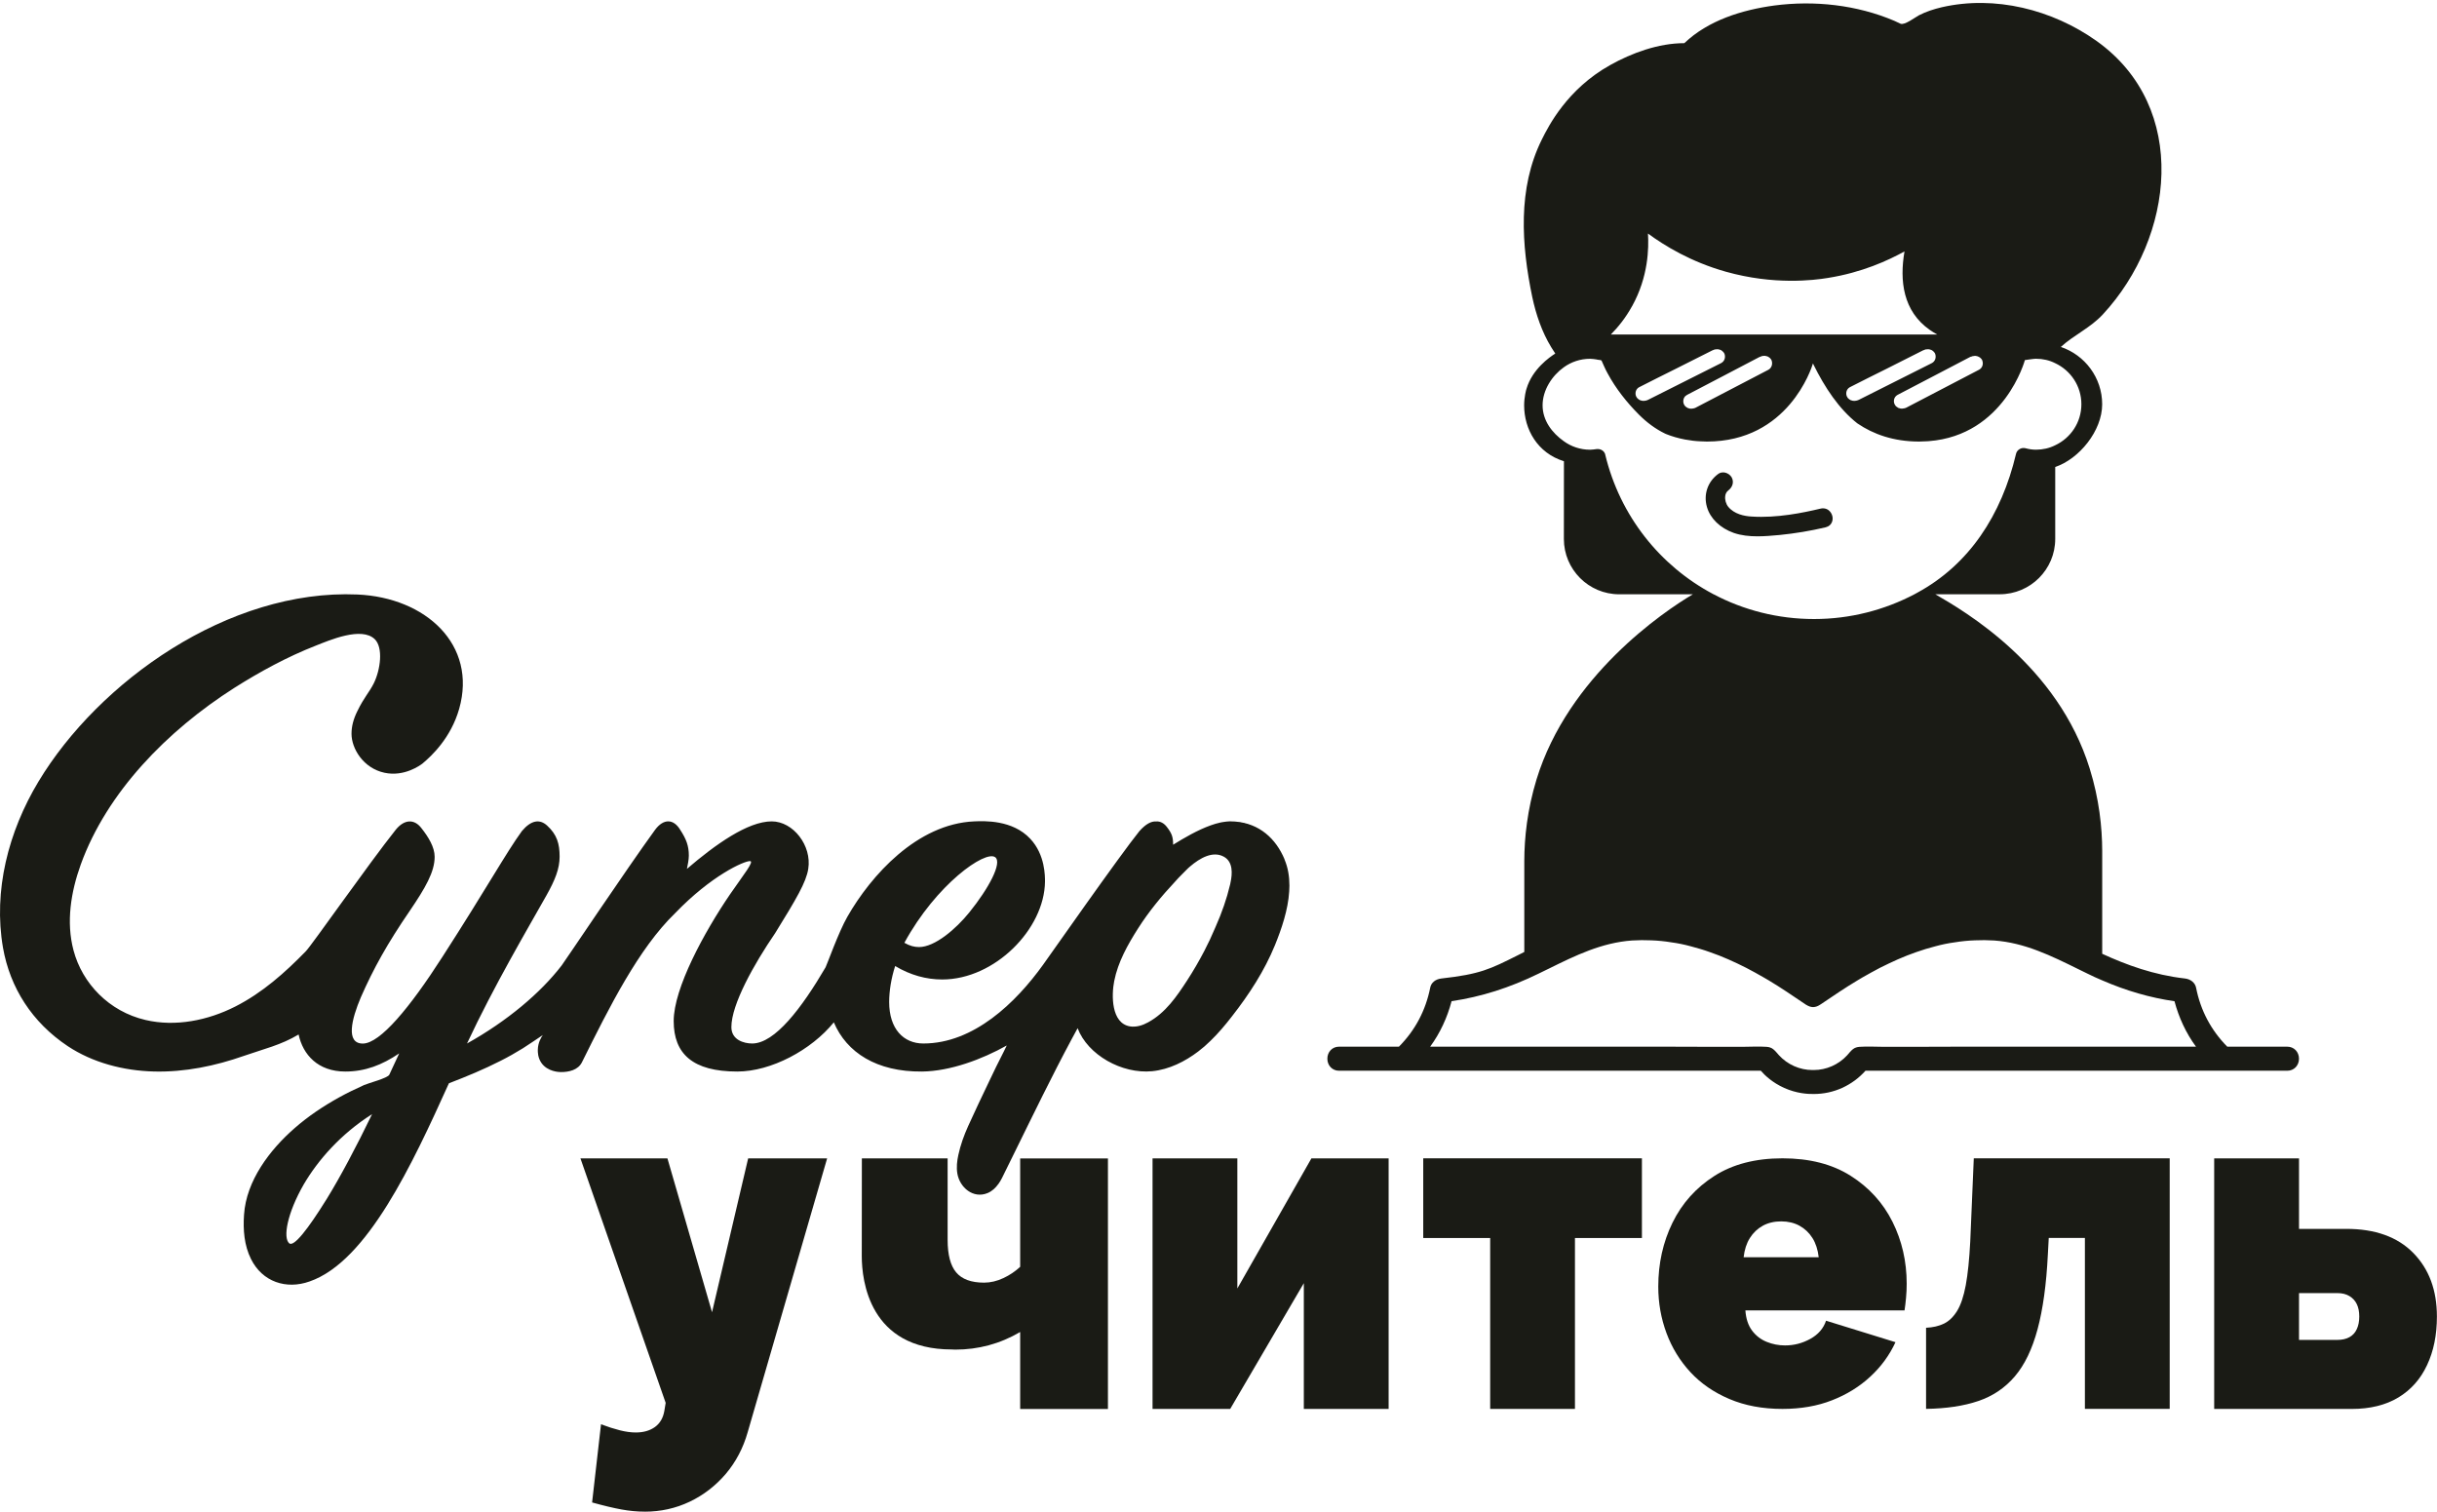 <svg width="79" height="49" viewBox="0 0 79 49" fill="none" xmlns="http://www.w3.org/2000/svg">
<g id="Group 5559">
<g id="Group">
<path id="Vector" d="M56.205 17.275C56.448 17.359 56.71 17.385 56.971 17.385C57.202 17.385 57.433 17.365 57.649 17.345L57.696 17.341C58.187 17.292 58.686 17.209 59.181 17.093C59.287 17.067 59.365 16.998 59.395 16.897C59.43 16.787 59.395 16.657 59.313 16.571C59.239 16.49 59.126 16.461 59.016 16.487C58.447 16.623 57.597 16.797 56.787 16.744C56.544 16.733 56.215 16.663 56.024 16.427C55.951 16.337 55.912 16.199 55.926 16.087C55.931 16.029 55.955 15.951 56.027 15.896C56.172 15.786 56.215 15.616 56.134 15.471C56.091 15.395 56.004 15.335 55.912 15.317C55.831 15.303 55.752 15.321 55.698 15.364C55.359 15.611 55.215 16.031 55.334 16.435C55.441 16.807 55.759 17.116 56.204 17.275H56.205Z" fill="#1A1B15"/>
<path id="Vector_2" d="M74.143 33.927H72.2C71.677 33.397 71.334 32.755 71.189 32.011C71.154 31.852 71.014 31.738 70.824 31.717C69.828 31.605 68.93 31.278 68.147 30.917V27.581C68.145 26.82 68.05 25.904 67.742 24.914C66.704 21.565 63.694 19.816 62.736 19.263H64.823C65.82 19.263 66.624 18.457 66.624 17.469V15.137C67.399 14.877 68.146 13.967 68.146 13.104C68.146 12.242 67.584 11.508 66.806 11.246C67.238 10.851 67.76 10.633 68.171 10.188C70.479 7.695 70.989 3.484 67.964 1.328C66.532 0.31 64.67 -0.159 62.949 0.234C62.683 0.297 62.441 0.375 62.205 0.496C62.093 0.556 61.741 0.823 61.612 0.77C61.539 0.739 61.471 0.707 61.404 0.673C60.189 0.158 58.819 0.008 57.515 0.179C56.477 0.32 55.374 0.658 54.601 1.399C53.763 1.399 52.899 1.716 52.197 2.109C50.8 2.889 50.197 4.09 49.983 4.519C49.192 6.105 49.32 7.942 49.671 9.627C49.791 10.193 49.983 10.758 50.287 11.257C50.342 11.346 50.389 11.416 50.417 11.46C50.229 11.58 49.676 11.964 49.486 12.598C49.472 12.632 49.408 12.871 49.408 13.139C49.408 13.914 49.839 14.686 50.698 14.951L50.696 17.47C50.696 18.458 51.498 19.264 52.491 19.264H54.877C53.911 19.836 50.833 21.925 49.809 25.266C49.51 26.247 49.415 27.151 49.413 27.907V30.858C49.343 30.894 49.275 30.928 49.208 30.962C48.295 31.419 47.98 31.578 46.725 31.718C46.535 31.739 46.395 31.853 46.364 32.012C46.216 32.755 45.875 33.397 45.349 33.928H43.406C43.19 33.928 43.029 34.095 43.029 34.318C43.029 34.541 43.191 34.708 43.406 34.708H57.08C57.207 34.854 57.454 35.093 57.84 35.266C58.241 35.445 58.602 35.466 58.8 35.462C59.44 35.462 60.043 35.188 60.473 34.708H74.147C74.363 34.708 74.526 34.541 74.526 34.318C74.526 34.095 74.363 33.928 74.147 33.928L74.143 33.927ZM63.893 11.565C63.908 11.558 63.924 11.552 63.937 11.547C63.96 11.541 63.986 11.537 64.007 11.537H64.036C64.036 11.537 64.041 11.537 64.046 11.537C64.064 11.539 64.08 11.542 64.097 11.547C64.107 11.549 64.12 11.554 64.131 11.56C64.141 11.562 64.154 11.568 64.162 11.575L64.17 11.583C64.178 11.585 64.18 11.588 64.189 11.593C64.194 11.598 64.202 11.603 64.204 11.608C64.214 11.614 64.219 11.621 64.223 11.629C64.228 11.629 64.23 11.635 64.23 11.637C64.233 11.637 64.236 11.642 64.238 11.642C64.251 11.661 64.261 11.682 64.264 11.701C64.298 11.803 64.262 11.928 64.154 11.985C63.369 12.393 62.588 12.803 61.805 13.21C61.792 13.217 61.782 13.22 61.771 13.225C61.76 13.23 61.748 13.233 61.735 13.235C61.733 13.237 61.729 13.237 61.725 13.237H61.719C61.719 13.237 61.714 13.239 61.709 13.239C61.709 13.239 61.706 13.24 61.7 13.241H61.692C61.692 13.241 61.686 13.244 61.682 13.244C61.667 13.244 61.654 13.246 61.638 13.244H61.617C61.617 13.244 61.607 13.241 61.604 13.241C61.596 13.239 61.585 13.236 61.581 13.234C61.568 13.234 61.555 13.228 61.541 13.224C61.528 13.216 61.513 13.209 61.5 13.197C61.494 13.195 61.486 13.19 61.481 13.184C61.479 13.182 61.475 13.179 61.475 13.179C61.46 13.169 61.447 13.156 61.439 13.139C61.371 13.05 61.382 12.915 61.462 12.838C61.478 12.824 61.496 12.809 61.517 12.798C61.91 12.593 62.3 12.387 62.694 12.184C63.084 11.979 63.477 11.774 63.87 11.569C63.878 11.566 63.885 11.563 63.893 11.561V11.565ZM57.436 11.704C57.466 11.805 57.43 11.93 57.324 11.987C56.538 12.395 55.757 12.806 54.974 13.212C54.964 13.22 54.953 13.222 54.94 13.227C54.93 13.233 54.917 13.235 54.906 13.237C54.904 13.239 54.898 13.239 54.896 13.239H54.889C54.889 13.239 54.883 13.241 54.879 13.241C54.877 13.244 54.873 13.244 54.869 13.244H54.861C54.861 13.244 54.856 13.246 54.851 13.246C54.838 13.246 54.823 13.248 54.809 13.246H54.789C54.789 13.246 54.779 13.244 54.773 13.244C54.766 13.241 54.758 13.238 54.75 13.236C54.737 13.236 54.727 13.23 54.714 13.226C54.699 13.218 54.683 13.211 54.67 13.2C54.664 13.197 54.657 13.192 54.651 13.187C54.649 13.184 54.646 13.181 54.646 13.181C54.633 13.171 54.619 13.158 54.609 13.142C54.545 13.053 54.555 12.918 54.633 12.84C54.648 12.826 54.669 12.811 54.69 12.8C55.08 12.595 55.473 12.39 55.863 12.187C56.256 11.981 56.646 11.776 57.039 11.571C57.047 11.569 57.058 11.565 57.066 11.563C57.079 11.556 57.094 11.55 57.109 11.545C57.13 11.539 57.157 11.535 57.18 11.535H57.208C57.208 11.535 57.211 11.535 57.216 11.535C57.235 11.537 57.252 11.54 57.268 11.545C57.281 11.547 57.294 11.552 57.304 11.558C57.314 11.56 57.325 11.565 57.332 11.573L57.342 11.581C57.342 11.581 57.352 11.586 57.358 11.591C57.365 11.596 57.371 11.601 57.376 11.606C57.384 11.611 57.392 11.619 57.392 11.627C57.397 11.627 57.399 11.632 57.402 11.635C57.404 11.635 57.404 11.64 57.407 11.64C57.42 11.659 57.43 11.68 57.436 11.699V11.704ZM53.086 12.587C53.102 12.572 53.122 12.559 53.143 12.548C53.539 12.348 53.932 12.147 54.327 11.953C54.723 11.753 55.116 11.556 55.514 11.355C55.521 11.352 55.529 11.349 55.537 11.347C55.552 11.339 55.567 11.334 55.584 11.328C55.605 11.323 55.631 11.321 55.652 11.321C55.662 11.321 55.673 11.319 55.683 11.321H55.69C55.709 11.323 55.724 11.326 55.742 11.334C55.755 11.334 55.765 11.339 55.776 11.344C55.787 11.348 55.797 11.354 55.807 11.359L55.815 11.367C55.815 11.367 55.824 11.374 55.83 11.38C55.837 11.385 55.843 11.39 55.849 11.395C55.856 11.401 55.864 11.409 55.867 11.416C55.869 11.416 55.873 11.422 55.875 11.424C55.877 11.424 55.88 11.429 55.88 11.429C55.894 11.448 55.903 11.469 55.909 11.49C55.938 11.594 55.901 11.716 55.791 11.771C55.001 12.166 54.212 12.566 53.424 12.961C53.411 12.967 53.401 12.971 53.39 12.975C53.38 12.98 53.367 12.982 53.354 12.985C53.354 12.987 53.349 12.987 53.344 12.987H53.339C53.339 12.987 53.333 12.989 53.329 12.989C53.329 12.989 53.325 12.99 53.319 12.991H53.311C53.311 12.991 53.306 12.993 53.301 12.993H53.257C53.257 12.993 53.244 12.991 53.237 12.991C53.234 12.989 53.227 12.991 53.223 12.989C53.216 12.987 53.205 12.987 53.2 12.981C53.187 12.981 53.174 12.976 53.164 12.971C53.149 12.964 53.133 12.956 53.12 12.945C53.115 12.94 53.107 12.937 53.102 12.93C53.099 12.928 53.096 12.928 53.096 12.924C53.083 12.916 53.07 12.901 53.06 12.885C52.995 12.797 53.008 12.661 53.088 12.586L53.086 12.587ZM59.918 12.587C59.933 12.572 59.954 12.559 59.973 12.548C60.368 12.348 60.764 12.147 61.159 11.953C61.552 11.753 61.948 11.556 62.343 11.355C62.353 11.352 62.362 11.349 62.37 11.347C62.383 11.339 62.4 11.334 62.414 11.328C62.437 11.323 62.461 11.321 62.484 11.321C62.492 11.321 62.505 11.319 62.512 11.321C62.515 11.319 62.518 11.321 62.52 11.321C62.541 11.323 62.556 11.326 62.572 11.334C62.585 11.334 62.598 11.339 62.608 11.344C62.618 11.348 62.629 11.354 62.636 11.359L62.646 11.367C62.646 11.367 62.656 11.374 62.662 11.38C62.669 11.385 62.675 11.39 62.681 11.395C62.688 11.401 62.694 11.409 62.696 11.416C62.701 11.416 62.703 11.422 62.703 11.424C62.706 11.424 62.709 11.429 62.711 11.429C62.724 11.448 62.732 11.469 62.738 11.49C62.768 11.594 62.73 11.716 62.623 11.771C61.833 12.166 61.044 12.566 60.256 12.961C60.243 12.967 60.233 12.971 60.22 12.975C60.21 12.98 60.199 12.982 60.186 12.985C60.184 12.987 60.181 12.987 60.176 12.987H60.171C60.171 12.987 60.163 12.989 60.161 12.989C60.155 12.991 60.153 12.991 60.151 12.991H60.143C60.143 12.991 60.136 12.993 60.133 12.993H60.089C60.082 12.991 60.074 12.991 60.069 12.991C60.063 12.989 60.059 12.991 60.053 12.989C60.045 12.987 60.038 12.987 60.032 12.981C60.019 12.981 60.006 12.976 59.993 12.971C59.977 12.964 59.964 12.956 59.951 12.945C59.943 12.94 59.938 12.937 59.932 12.93C59.93 12.928 59.927 12.928 59.927 12.924C59.911 12.916 59.898 12.901 59.891 12.885C59.826 12.797 59.839 12.661 59.919 12.586L59.918 12.587ZM52.907 9.926C53.438 8.969 53.451 8.038 53.422 7.57C53.964 7.968 54.808 8.486 55.945 8.807C57.506 9.246 58.791 9.085 59.251 9.01C60.362 8.834 61.21 8.441 61.738 8.15C61.574 9.099 61.689 10.084 62.555 10.692C62.633 10.747 62.717 10.798 62.797 10.842H52.219C52.44 10.618 52.691 10.318 52.906 9.925L52.907 9.926ZM52.038 14.737C52.012 14.625 51.905 14.555 51.793 14.555C51.78 14.555 51.767 14.555 51.757 14.557C51.689 14.565 51.619 14.578 51.546 14.578C51.227 14.578 50.93 14.474 50.693 14.301C50.316 14.035 50.006 13.632 50.006 13.138C50.006 12.644 50.316 12.174 50.693 11.906C50.93 11.734 51.227 11.63 51.546 11.63C51.619 11.63 51.689 11.643 51.763 11.653C51.77 11.653 51.776 11.659 51.783 11.659C51.833 11.664 51.913 11.674 51.919 11.689C51.919 11.689 51.919 11.692 51.921 11.697C51.949 11.76 51.976 11.822 52.006 11.887C52.04 11.963 52.075 12.035 52.115 12.105C52.381 12.599 52.739 13.049 53.13 13.441C53.385 13.696 53.668 13.906 53.976 14.055C53.986 14.06 53.999 14.065 54.01 14.07C54.198 14.146 54.403 14.205 54.622 14.247C54.705 14.262 54.791 14.275 54.879 14.286C54.957 14.296 55.037 14.302 55.118 14.305C55.188 14.31 55.261 14.313 55.334 14.313C57.964 14.313 58.724 11.936 58.768 11.788C58.77 11.783 58.77 11.78 58.77 11.78C58.772 11.788 58.778 11.796 58.783 11.804V11.809C59.153 12.56 59.614 13.257 60.211 13.725C60.217 13.728 60.219 13.731 60.224 13.733C60.721 14.069 61.372 14.313 62.213 14.313C62.285 14.313 62.355 14.31 62.426 14.305C62.46 14.305 62.49 14.303 62.525 14.3C64.981 14.11 65.641 11.672 65.641 11.672C65.743 11.659 65.922 11.629 65.998 11.629C66.224 11.629 66.435 11.678 66.621 11.772C67.123 12.005 67.472 12.513 67.472 13.103C67.472 13.694 67.123 14.2 66.621 14.434C66.434 14.528 66.224 14.577 65.998 14.577C65.893 14.577 65.779 14.562 65.654 14.528C65.589 14.515 65.524 14.522 65.466 14.559C65.411 14.592 65.369 14.644 65.354 14.709C64.886 16.692 63.835 18.305 62.141 19.219C62.115 19.234 62.092 19.247 62.065 19.261C61.087 19.775 59.976 20.066 58.805 20.066C57.635 20.066 56.521 19.777 55.545 19.261C55.543 19.261 55.535 19.261 55.532 19.255C53.821 18.347 52.515 16.731 52.036 14.734L52.038 14.737ZM63.855 33.927C63.197 33.927 62.535 33.933 61.88 33.933H61.081C60.815 33.933 60.545 33.914 60.281 33.933C60.203 33.938 60.124 33.961 60.064 34.011C59.992 34.068 59.939 34.14 59.88 34.206C59.604 34.508 59.206 34.685 58.798 34.685H58.75C58.345 34.685 57.944 34.508 57.669 34.206C57.609 34.141 57.556 34.068 57.484 34.011C57.424 33.961 57.346 33.938 57.268 33.933C57.005 33.914 56.734 33.933 56.469 33.933H55.667C55.012 33.933 54.354 33.927 53.692 33.927H46.362C46.685 33.485 46.915 32.987 47.056 32.453C48.011 32.313 48.94 32.019 49.883 31.557L50.159 31.422C50.169 31.416 50.18 31.412 50.193 31.406C51.08 30.967 51.925 30.557 52.904 30.486C53.111 30.473 53.322 30.471 53.531 30.481C53.747 30.489 53.963 30.51 54.179 30.546C54.392 30.574 54.603 30.618 54.812 30.675C55.019 30.73 55.226 30.789 55.426 30.862C55.633 30.932 55.831 31.012 56.03 31.099C56.227 31.185 56.42 31.278 56.61 31.374C56.802 31.473 56.99 31.578 57.174 31.684C57.229 31.718 57.281 31.743 57.334 31.777C57.734 32.017 58.122 32.282 58.51 32.544C58.525 32.558 58.541 32.565 58.559 32.575C58.624 32.615 58.694 32.643 58.767 32.645H58.782C58.858 32.643 58.928 32.615 58.99 32.575C59.009 32.565 59.024 32.556 59.039 32.544C59.427 32.282 59.815 32.017 60.218 31.777C60.27 31.743 60.319 31.718 60.374 31.684C60.562 31.578 60.748 31.473 60.938 31.374C61.131 31.278 61.324 31.185 61.518 31.099C61.716 31.013 61.916 30.932 62.121 30.862C62.325 30.789 62.527 30.729 62.735 30.675C62.943 30.618 63.154 30.574 63.368 30.546C63.584 30.51 63.8 30.489 64.018 30.481C64.224 30.471 64.435 30.473 64.642 30.486C65.633 30.557 66.486 30.978 67.389 31.423L67.665 31.558C67.824 31.638 67.985 31.711 68.146 31.778C68.924 32.116 69.697 32.34 70.49 32.455C70.633 32.988 70.862 33.486 71.187 33.928H63.853L63.855 33.927Z" fill="#1A1B15"/>
</g>
<path id="Vector_3" d="M41.544 27.794C41.264 27.137 40.724 26.68 39.941 26.629C40.731 26.692 41.261 27.182 41.541 27.851C41.655 28.12 41.7 28.407 41.7 28.701C41.71 28.386 41.665 28.082 41.544 27.794Z" fill="#1A1B15"/>
<path id="Vector_4" d="M41.64 27.852C41.36 27.185 40.829 26.693 40.041 26.631C39.989 26.627 39.936 26.624 39.881 26.624H39.861C39.825 26.624 39.794 26.627 39.761 26.631C39.725 26.634 39.695 26.637 39.66 26.645C39.622 26.648 39.585 26.659 39.546 26.666C39.45 26.687 39.349 26.717 39.252 26.752C38.822 26.905 38.38 27.164 38.029 27.382C38.029 27.13 37.988 27.013 37.819 26.797C37.732 26.687 37.614 26.614 37.469 26.628C37.324 26.619 37.147 26.704 36.937 26.94C36.324 27.694 33.928 31.116 33.811 31.276C32.931 32.5 31.567 33.825 29.932 33.825C29.288 33.825 28.824 33.351 28.824 32.48C28.824 32.126 28.89 31.711 29.018 31.314C29.514 31.611 30.029 31.75 30.545 31.75C32.249 31.75 33.859 30.113 33.875 28.58C33.875 28.407 33.885 27.708 33.398 27.189C32.82 26.57 31.909 26.612 31.583 26.625C29.731 26.704 28.235 28.376 27.47 29.715C27.182 30.216 26.805 31.279 26.763 31.355C25.988 32.679 25.116 33.825 24.384 33.825C24.108 33.825 23.709 33.705 23.709 33.293C23.709 32.56 24.439 31.255 25.128 30.248C25.813 29.141 26.135 28.594 26.201 28.165C26.322 27.411 25.713 26.625 25.017 26.625C24.241 26.625 23.192 27.373 22.268 28.165C22.292 28.044 22.33 27.871 22.33 27.733C22.33 27.414 22.244 27.196 22.05 26.898C21.836 26.542 21.513 26.525 21.236 26.898C20.305 28.178 18.297 31.181 18.207 31.296C17.522 32.185 16.448 33.095 15.139 33.825C16.019 31.946 17.092 30.13 17.715 29.023C17.992 28.528 18.141 28.162 18.141 27.768C18.141 27.353 18.058 27.055 17.736 26.761C17.497 26.543 17.22 26.581 16.919 26.938C16.402 27.65 15.78 28.785 14.339 31.021C13.287 32.661 12.321 33.827 11.761 33.827C11.2 33.827 11.397 33.035 11.698 32.326C12.107 31.395 12.557 30.585 13.287 29.52C13.783 28.787 14.09 28.268 14.09 27.773C14.09 27.458 13.886 27.13 13.667 26.852C13.432 26.537 13.109 26.555 12.833 26.891C11.946 28.005 10.115 30.627 9.914 30.835C9.242 31.524 8.508 32.181 7.625 32.628C6.745 33.075 5.69 33.292 4.717 33.063C3.533 32.787 2.667 31.877 2.383 30.805C2.14 29.888 2.296 28.919 2.618 28.023C3.466 25.681 5.418 23.685 7.597 22.297C8.428 21.772 9.31 21.291 10.238 20.928C10.681 20.754 11.72 20.301 12.149 20.72C12.429 20.994 12.333 21.71 12.119 22.146C11.969 22.447 11.807 22.593 11.582 23.056C11.456 23.311 11.395 23.547 11.395 23.786C11.395 24.266 11.779 24.903 12.465 25.049C13.105 25.187 13.621 24.806 13.69 24.755C13.991 24.506 14.618 23.917 14.885 22.977C15.474 20.901 13.805 19.368 11.586 19.271C7.4 19.091 3.196 22.102 1.25 25.33C0.267 26.96 -0.222 28.88 0.097 30.72C0.325 32.017 1.038 33.138 2.195 33.91C3.002 34.446 4.002 34.709 4.996 34.733C5.993 34.757 6.979 34.553 7.911 34.225C8.548 34.003 9.109 33.876 9.68 33.533C9.819 34.184 10.303 34.734 11.193 34.734C11.836 34.734 12.383 34.523 12.941 34.146L12.62 34.837C12.568 34.948 11.937 35.111 11.806 35.17C11.529 35.295 11.259 35.425 10.995 35.571C10.482 35.855 9.994 36.181 9.555 36.565C8.741 37.274 7.983 38.277 7.911 39.374C7.876 39.866 7.917 40.371 8.136 40.81C8.503 41.551 9.278 41.81 10.04 41.537C11.91 40.886 13.371 37.724 14.552 35.115C15.123 34.896 15.687 34.662 16.231 34.385C16.477 34.261 16.715 34.126 16.951 33.98C17.006 33.945 17.152 33.848 17.284 33.761C17.416 33.672 17.523 33.599 17.596 33.551C17.551 33.617 17.437 33.789 17.434 34.035C17.434 34.107 17.434 34.284 17.548 34.45C17.749 34.744 18.133 34.751 18.175 34.751C18.442 34.754 18.743 34.685 18.867 34.429C19.75 32.651 20.699 30.748 21.883 29.603C23.064 28.375 24.116 27.912 24.311 27.912C24.463 27.912 24.116 28.337 23.667 28.987C22.829 30.215 21.839 32.032 21.839 33.097C21.839 34.163 22.459 34.734 23.9 34.734C24.997 34.734 26.3 34.038 27.03 33.139C27.445 34.118 28.419 34.748 29.89 34.734C30.802 34.724 31.837 34.338 32.636 33.889C32.605 33.953 32.574 34.017 32.542 34.082C32.365 34.427 32.206 34.751 32.067 35.048C31.835 35.531 31.606 36.014 31.386 36.499C31.249 36.802 31.136 37.116 31.066 37.44C31.023 37.637 31.001 37.841 31.034 38.04C31.111 38.492 31.548 38.865 32.013 38.674C32.163 38.612 32.275 38.504 32.365 38.377C32.366 38.375 32.368 38.376 32.37 38.373C32.37 38.372 32.371 38.37 32.372 38.369C32.411 38.312 32.449 38.252 32.48 38.188C32.622 37.907 32.758 37.624 32.897 37.342C33.494 36.128 34.103 34.872 34.743 33.679C34.806 33.562 34.87 33.447 34.933 33.329C35.259 34.193 36.365 34.82 37.352 34.723C37.902 34.668 38.415 34.408 38.84 34.086C38.982 33.979 39.117 33.861 39.242 33.737C39.495 33.492 39.72 33.225 39.934 32.948C40.495 32.231 40.99 31.468 41.329 30.64C41.543 30.114 41.755 29.495 41.792 28.896C41.796 28.83 41.799 28.768 41.799 28.709C41.799 28.415 41.754 28.128 41.64 27.859V27.852ZM32.261 27.786C32.499 27.966 32.047 28.804 31.423 29.575C30.993 30.108 30.308 30.699 29.792 30.699C29.639 30.699 29.491 30.661 29.317 30.561C30.349 28.666 31.938 27.552 32.26 27.786H32.261ZM10.58 38.882C9.978 39.851 9.528 40.422 9.378 40.304C9.164 40.127 9.312 39.319 9.849 38.388C10.3 37.62 11.03 36.769 12.062 36.115C11.545 37.184 11.03 38.153 10.58 38.883V38.882ZM39.889 28.606C39.886 28.637 39.879 28.669 39.868 28.703C39.772 29.114 39.609 29.589 39.405 30.045C39.398 30.063 39.39 30.076 39.384 30.093C39.279 30.343 39.165 30.585 39.041 30.823C38.872 31.148 38.687 31.466 38.487 31.775C38.145 32.301 37.785 32.83 37.22 33.138C37.04 33.238 36.829 33.304 36.628 33.27C36.018 33.166 36.029 32.256 36.119 31.802C36.24 31.183 36.562 30.613 36.898 30.086C37.241 29.549 37.653 29.047 38.093 28.578C38.166 28.494 38.238 28.419 38.312 28.346C38.36 28.294 38.405 28.25 38.453 28.204C38.495 28.16 38.54 28.118 38.582 28.084C38.894 27.817 39.319 27.568 39.682 27.775C39.97 27.941 39.953 28.312 39.89 28.606H39.889Z" fill="#1A1B15"/>
<g id="Group_2">
<path id="Vector_5" d="M37.362 45.671V37.549H40.111V41.765L42.512 37.549H45.015V45.671H42.266V41.594L39.879 45.671H37.361H37.362Z" fill="#1A1B15"/>
<path id="Vector_6" d="M48.307 45.67V40.13H46.137V37.547H53.226V40.13H51.055V45.67H48.306H48.307Z" fill="#1A1B15"/>
<path id="Vector_7" d="M57.782 45.67C57.139 45.67 56.567 45.564 56.062 45.349C55.559 45.136 55.138 44.846 54.797 44.478C54.457 44.11 54.199 43.689 54.022 43.212C53.845 42.735 53.756 42.233 53.756 41.707C53.756 40.954 53.91 40.263 54.217 39.635C54.525 39.006 54.977 38.501 55.574 38.119C56.17 37.738 56.907 37.547 57.782 37.547C58.658 37.547 59.395 37.736 59.991 38.113C60.588 38.491 61.04 38.987 61.348 39.603C61.655 40.218 61.809 40.889 61.809 41.613C61.809 41.763 61.803 41.914 61.788 42.068C61.774 42.221 61.758 42.359 61.739 42.477H56.58C56.599 42.745 56.671 42.963 56.796 43.13C56.922 43.298 57.081 43.42 57.272 43.497C57.463 43.574 57.661 43.612 57.866 43.612C58.155 43.612 58.427 43.542 58.684 43.4C58.94 43.259 59.111 43.062 59.195 42.811L61.446 43.507C61.25 43.93 60.978 44.303 60.627 44.626C60.278 44.949 59.865 45.204 59.389 45.39C58.914 45.577 58.378 45.67 57.781 45.67H57.782ZM56.524 40.754H58.957C58.929 40.508 58.861 40.3 58.754 40.13C58.646 39.959 58.506 39.827 58.334 39.732C58.161 39.638 57.964 39.591 57.74 39.591C57.516 39.591 57.318 39.638 57.145 39.732C56.973 39.827 56.834 39.959 56.726 40.13C56.618 40.3 56.551 40.508 56.523 40.754H56.524Z" fill="#1A1B15"/>
<path id="Vector_8" d="M62.437 45.67V43.04C62.658 43.03 62.851 42.985 63.016 42.906C63.179 42.826 63.322 42.69 63.442 42.496C63.562 42.302 63.656 42.024 63.724 41.66C63.791 41.296 63.839 40.825 63.869 40.249L63.984 37.547H70.335V45.669H67.586V40.128H66.414L66.385 40.666C66.337 41.632 66.226 42.439 66.052 43.085C65.879 43.732 65.633 44.242 65.314 44.616C64.996 44.989 64.6 45.256 64.128 45.415C63.656 45.575 63.091 45.659 62.435 45.669L62.437 45.67Z" fill="#1A1B15"/>
<path id="Vector_9" d="M71.777 45.671V37.549H74.527V39.834H76.06C76.996 39.834 77.719 40.094 78.23 40.613C78.741 41.133 78.997 41.821 78.997 42.675C78.997 43.272 78.891 43.797 78.678 44.249C78.466 44.703 78.156 45.053 77.746 45.3C77.336 45.547 76.832 45.671 76.235 45.671H71.778H71.777ZM74.527 43.433H75.771C75.925 43.433 76.055 43.403 76.162 43.344C76.269 43.285 76.348 43.198 76.4 43.084C76.453 42.97 76.48 42.834 76.48 42.675C76.48 42.515 76.453 42.381 76.4 42.273C76.348 42.164 76.267 42.076 76.162 42.013C76.055 41.948 75.926 41.916 75.771 41.916H74.527V43.434V43.433Z" fill="#1A1B15"/>
<path id="Vector_10" d="M33.071 37.549V41.064C32.908 41.214 32.731 41.334 32.53 41.428C32.319 41.528 32.107 41.577 31.9 41.577C31.484 41.577 31.182 41.466 30.996 41.244C30.812 41.026 30.719 40.674 30.719 40.19V37.55H27.939L27.936 40.724C27.938 41.506 28.178 43.743 30.856 43.743C30.908 43.747 30.945 43.748 30.965 43.748C31.716 43.748 32.416 43.561 33.071 43.177V45.673H35.916V37.551H33.071V37.549Z" fill="#1A1B15"/>
<path id="Vector_11" d="M20.901 49C20.66 49 20.409 48.977 20.149 48.93C19.888 48.882 19.57 48.807 19.194 48.702L19.483 46.168C19.705 46.252 19.909 46.316 20.097 46.364C20.285 46.411 20.456 46.434 20.61 46.434C20.86 46.434 21.068 46.374 21.232 46.256C21.395 46.137 21.497 45.963 21.536 45.734L21.579 45.474L18.816 37.549H21.636L23.082 42.536L24.253 37.549H26.813L24.238 46.424C24.093 46.936 23.857 47.385 23.53 47.773C23.201 48.159 22.811 48.461 22.359 48.677C21.905 48.893 21.419 49.001 20.898 49.001L20.901 49Z" fill="#1A1B15"/>
</g>
</g>
</svg>

